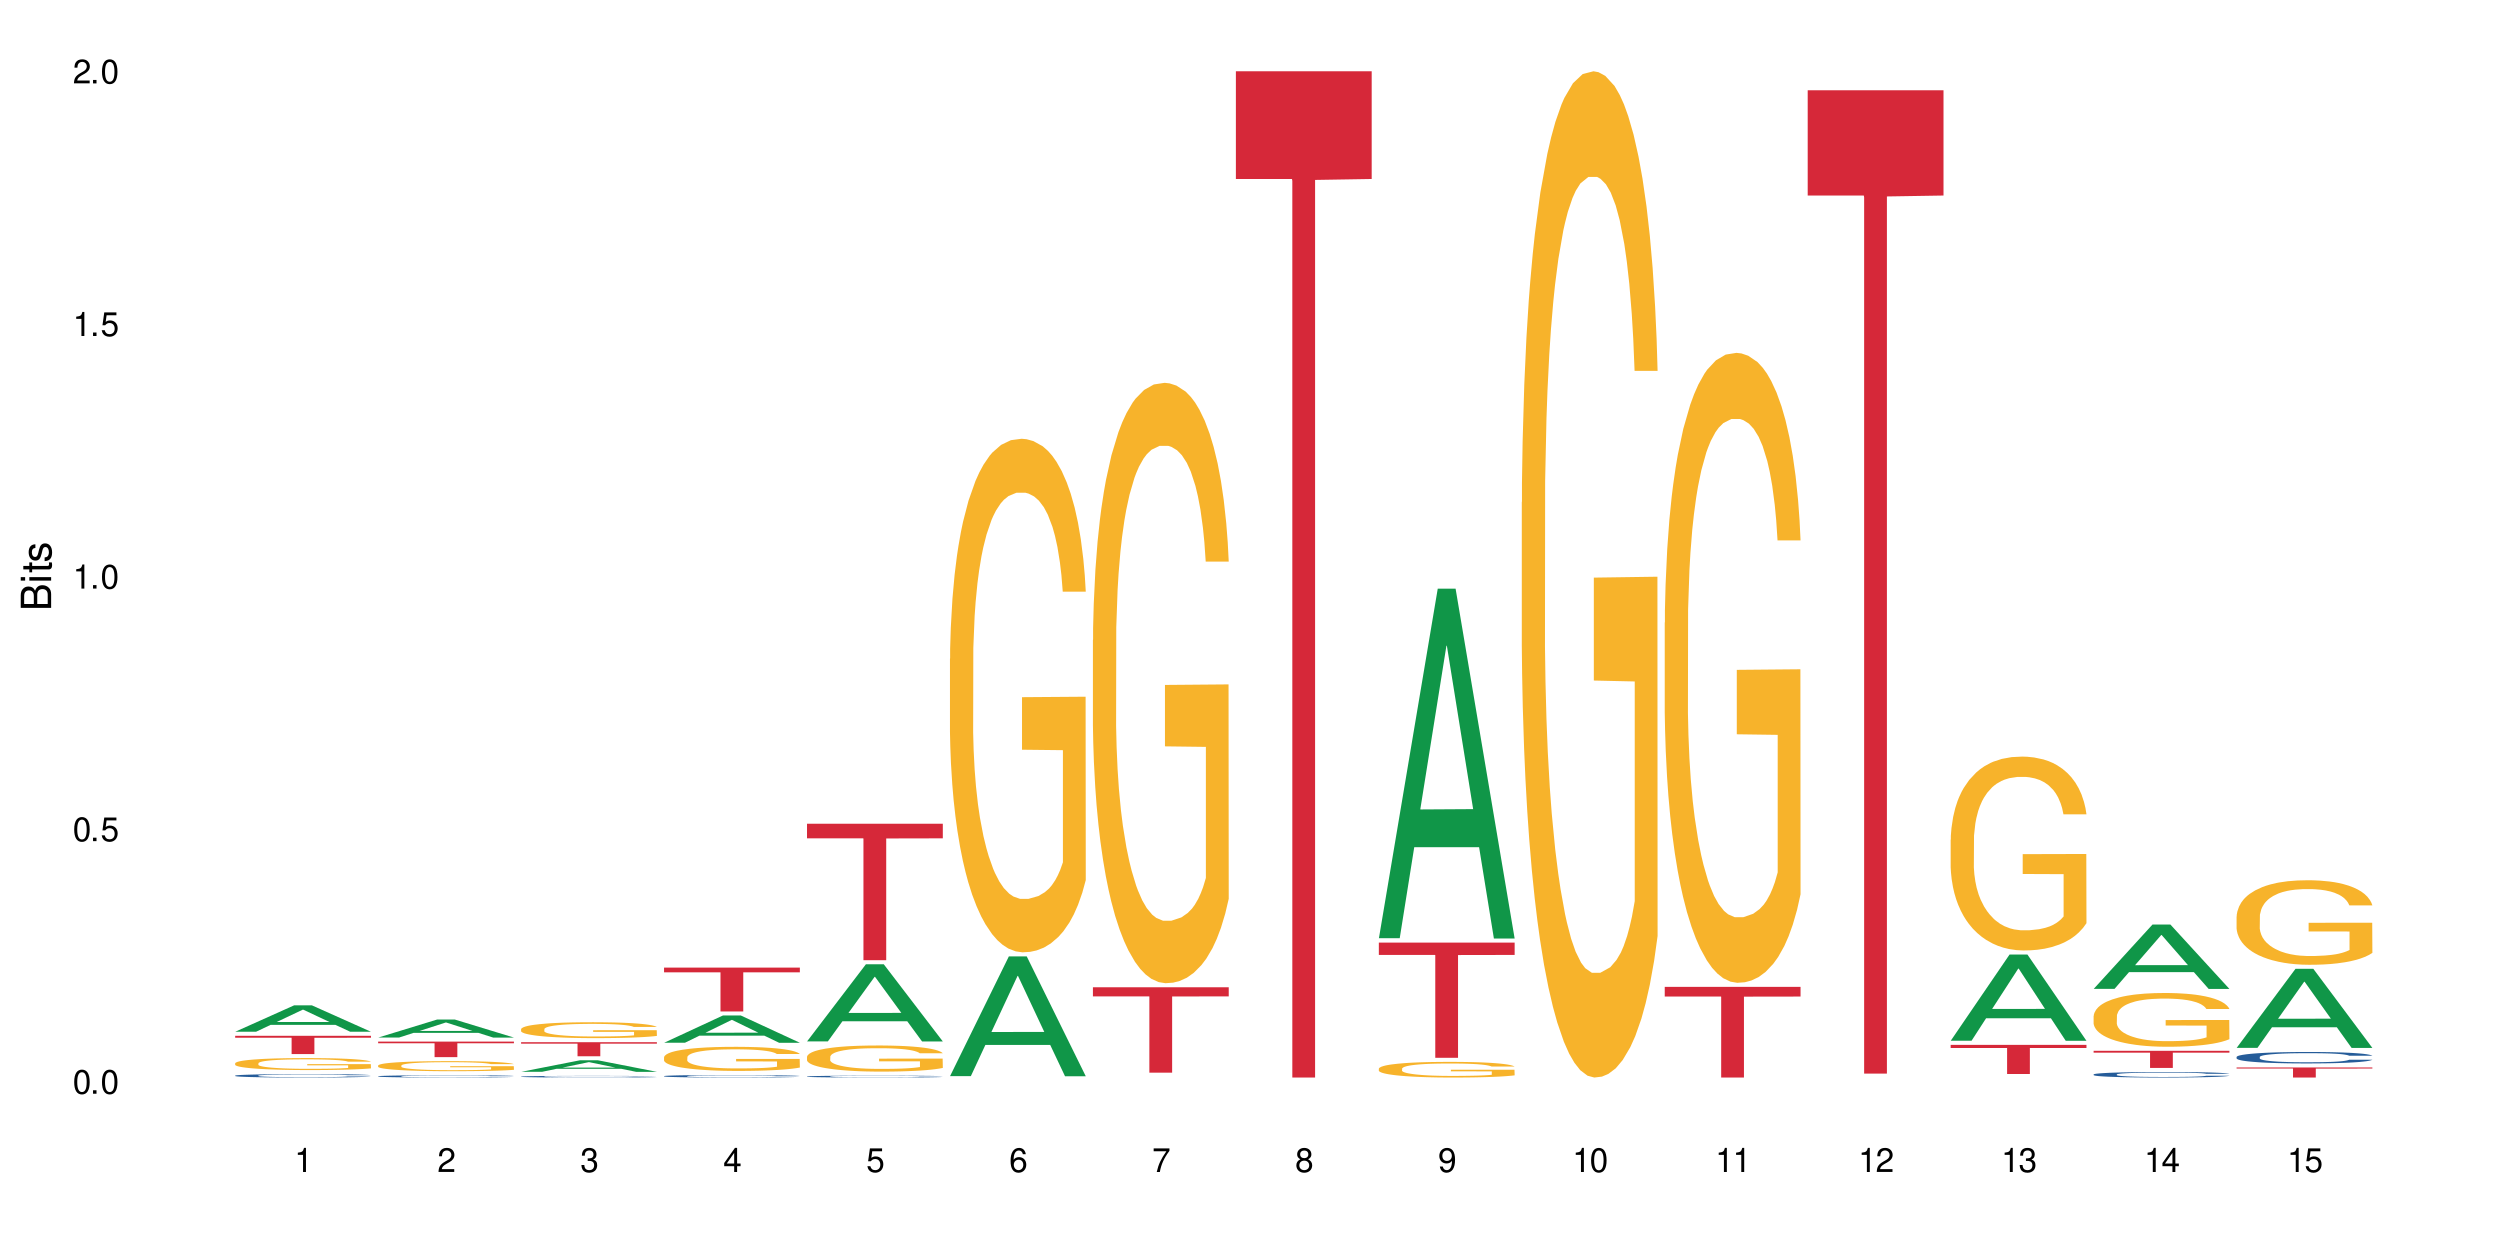 <?xml version="1.0" encoding="UTF-8"?>
<svg xmlns="http://www.w3.org/2000/svg" xmlns:xlink="http://www.w3.org/1999/xlink" width="720" height="360" viewBox="0 0 720 360">
<defs>
<g>
<g id="glyph-0-0">
</g>
<g id="glyph-0-1">
<path d="M 2.641 -6.938 C 2 -6.938 1.422 -6.656 1.078 -6.172 C 0.641 -5.562 0.406 -4.641 0.406 -3.359 C 0.406 -1.016 1.188 0.219 2.641 0.219 C 4.078 0.219 4.859 -1.016 4.859 -3.297 C 4.859 -4.641 4.656 -5.547 4.203 -6.172 C 3.844 -6.656 3.281 -6.938 2.641 -6.938 Z M 2.641 -6.188 C 3.547 -6.188 4 -5.25 4 -3.375 C 4 -1.406 3.562 -0.484 2.625 -0.484 C 1.734 -0.484 1.281 -1.438 1.281 -3.344 C 1.281 -5.25 1.734 -6.188 2.641 -6.188 Z M 2.641 -6.188 "/>
</g>
<g id="glyph-0-2">
<path d="M 1.828 -1 L 0.828 -1 L 0.828 0 L 1.828 0 Z M 1.828 -1 "/>
</g>
<g id="glyph-0-3">
<path d="M 4.562 -6.797 L 1.062 -6.797 L 0.547 -3.094 L 1.328 -3.094 C 1.719 -3.562 2.047 -3.734 2.578 -3.734 C 3.484 -3.734 4.062 -3.109 4.062 -2.094 C 4.062 -1.125 3.484 -0.531 2.578 -0.531 C 1.828 -0.531 1.375 -0.906 1.188 -1.672 L 0.328 -1.672 C 0.453 -1.109 0.547 -0.844 0.75 -0.594 C 1.125 -0.078 1.828 0.219 2.594 0.219 C 3.969 0.219 4.922 -0.781 4.922 -2.219 C 4.922 -3.562 4.031 -4.484 2.719 -4.484 C 2.25 -4.484 1.859 -4.359 1.469 -4.062 L 1.734 -5.969 L 4.562 -5.969 Z M 4.562 -6.797 "/>
</g>
<g id="glyph-0-4">
<path d="M 2.484 -4.938 L 2.484 0 L 3.328 0 L 3.328 -6.938 L 2.766 -6.938 C 2.469 -5.875 2.281 -5.734 0.984 -5.562 L 0.984 -4.938 Z M 2.484 -4.938 "/>
</g>
<g id="glyph-0-5">
<path d="M 4.859 -0.828 L 1.281 -0.828 C 1.359 -1.406 1.672 -1.781 2.5 -2.281 L 3.469 -2.828 C 4.406 -3.344 4.906 -4.062 4.906 -4.906 C 4.906 -5.484 4.672 -6.031 4.266 -6.406 C 3.859 -6.766 3.375 -6.938 2.719 -6.938 C 1.859 -6.938 1.219 -6.625 0.844 -6.031 C 0.609 -5.672 0.5 -5.234 0.484 -4.531 L 1.328 -4.531 C 1.359 -5.016 1.406 -5.281 1.531 -5.516 C 1.75 -5.938 2.188 -6.203 2.703 -6.203 C 3.469 -6.203 4.031 -5.641 4.031 -4.891 C 4.031 -4.344 3.719 -3.859 3.125 -3.516 L 2.234 -3 C 0.812 -2.172 0.406 -1.531 0.328 -0.016 L 4.859 -0.016 Z M 4.859 -0.828 "/>
</g>
<g id="glyph-0-6">
<path d="M 2.125 -3.188 L 2.578 -3.188 C 3.5 -3.188 3.984 -2.766 3.984 -1.922 C 3.984 -1.062 3.469 -0.531 2.594 -0.531 C 1.656 -0.531 1.203 -1 1.156 -2.016 L 0.312 -2.016 C 0.344 -1.453 0.438 -1.094 0.609 -0.781 C 0.953 -0.109 1.625 0.219 2.547 0.219 C 3.953 0.219 4.859 -0.625 4.859 -1.938 C 4.859 -2.828 4.516 -3.297 3.703 -3.594 C 4.344 -3.844 4.656 -4.328 4.656 -5.031 C 4.656 -6.219 3.875 -6.938 2.578 -6.938 C 1.203 -6.938 0.484 -6.172 0.453 -4.703 L 1.297 -4.703 C 1.312 -5.125 1.344 -5.359 1.453 -5.578 C 1.641 -5.969 2.062 -6.203 2.594 -6.203 C 3.344 -6.203 3.797 -5.75 3.797 -5 C 3.797 -4.516 3.609 -4.219 3.25 -4.047 C 3.016 -3.953 2.703 -3.922 2.125 -3.906 Z M 2.125 -3.188 "/>
</g>
<g id="glyph-0-7">
<path d="M 3.141 -1.672 L 3.141 0 L 3.984 0 L 3.984 -1.672 L 4.984 -1.672 L 4.984 -2.438 L 3.984 -2.438 L 3.984 -6.938 L 3.359 -6.938 L 0.266 -2.578 L 0.266 -1.672 Z M 3.141 -2.438 L 1 -2.438 L 3.141 -5.5 Z M 3.141 -2.438 "/>
</g>
<g id="glyph-0-8">
<path d="M 4.781 -5.125 C 4.609 -6.266 3.891 -6.938 2.844 -6.938 C 2.094 -6.938 1.422 -6.578 1.031 -5.953 C 0.594 -5.266 0.406 -4.422 0.406 -3.172 C 0.406 -2 0.578 -1.25 0.984 -0.641 C 1.359 -0.078 1.953 0.219 2.703 0.219 C 3.984 0.219 4.922 -0.75 4.922 -2.094 C 4.922 -3.375 4.062 -4.281 2.844 -4.281 C 2.172 -4.281 1.641 -4.031 1.281 -3.516 C 1.281 -5.234 1.828 -6.188 2.797 -6.188 C 3.391 -6.188 3.797 -5.797 3.938 -5.125 Z M 2.734 -3.531 C 3.547 -3.531 4.062 -2.953 4.062 -2.031 C 4.062 -1.156 3.484 -0.531 2.703 -0.531 C 1.922 -0.531 1.328 -1.188 1.328 -2.078 C 1.328 -2.938 1.906 -3.531 2.734 -3.531 Z M 2.734 -3.531 "/>
</g>
<g id="glyph-0-9">
<path d="M 4.984 -6.797 L 0.438 -6.797 L 0.438 -5.969 L 4.109 -5.969 C 2.5 -3.656 1.828 -2.234 1.328 0 L 2.219 0 C 2.594 -2.172 3.453 -4.047 4.984 -6.094 Z M 4.984 -6.797 "/>
</g>
<g id="glyph-0-10">
<path d="M 3.75 -3.656 C 4.469 -4.094 4.688 -4.438 4.688 -5.078 C 4.688 -6.172 3.844 -6.938 2.641 -6.938 C 1.438 -6.938 0.594 -6.172 0.594 -5.094 C 0.594 -4.438 0.812 -4.094 1.516 -3.656 C 0.734 -3.266 0.359 -2.703 0.359 -1.922 C 0.359 -0.656 1.281 0.219 2.641 0.219 C 3.984 0.219 4.922 -0.656 4.922 -1.922 C 4.922 -2.703 4.531 -3.266 3.75 -3.656 Z M 2.641 -6.188 C 3.359 -6.188 3.812 -5.75 3.812 -5.062 C 3.812 -4.406 3.344 -3.984 2.641 -3.984 C 1.922 -3.984 1.453 -4.406 1.453 -5.078 C 1.453 -5.75 1.922 -6.188 2.641 -6.188 Z M 2.641 -3.266 C 3.484 -3.266 4.062 -2.719 4.062 -1.906 C 4.062 -1.078 3.484 -0.531 2.625 -0.531 C 1.797 -0.531 1.219 -1.094 1.219 -1.906 C 1.219 -2.719 1.781 -3.266 2.641 -3.266 Z M 2.641 -3.266 "/>
</g>
<g id="glyph-0-11">
<path d="M 0.516 -1.578 C 0.672 -0.453 1.406 0.219 2.438 0.219 C 3.188 0.219 3.859 -0.141 4.266 -0.766 C 4.688 -1.453 4.891 -2.297 4.891 -3.547 C 4.891 -4.719 4.703 -5.453 4.312 -6.078 C 3.938 -6.641 3.344 -6.938 2.594 -6.938 C 1.297 -6.938 0.359 -5.969 0.359 -4.625 C 0.359 -3.344 1.234 -2.453 2.453 -2.453 C 3.094 -2.453 3.578 -2.672 4.016 -3.203 C 4 -1.484 3.469 -0.531 2.5 -0.531 C 1.906 -0.531 1.484 -0.906 1.359 -1.578 Z M 2.578 -6.203 C 3.375 -6.203 3.969 -5.531 3.969 -4.641 C 3.969 -3.797 3.391 -3.188 2.547 -3.188 C 1.734 -3.188 1.234 -3.766 1.234 -4.688 C 1.234 -5.562 1.797 -6.203 2.578 -6.203 Z M 2.578 -6.203 "/>
</g>
<g id="glyph-1-0">
</g>
<g id="glyph-1-1">
<path d="M 0 -0.953 L 0 -4.891 C 0 -5.719 -0.234 -6.344 -0.734 -6.797 C -1.188 -7.234 -1.812 -7.469 -2.5 -7.469 C -3.547 -7.469 -4.188 -7 -4.625 -5.875 C -4.984 -6.688 -5.625 -7.094 -6.531 -7.094 C -7.172 -7.094 -7.734 -6.859 -8.141 -6.391 C -8.562 -5.922 -8.75 -5.344 -8.75 -4.5 L -8.75 -0.953 Z M -4.984 -2.062 L -7.766 -2.062 L -7.766 -4.219 C -7.766 -4.844 -7.688 -5.203 -7.453 -5.5 C -7.219 -5.812 -6.859 -5.969 -6.375 -5.969 C -5.891 -5.969 -5.531 -5.812 -5.297 -5.5 C -5.062 -5.203 -4.984 -4.844 -4.984 -4.219 Z M -0.984 -2.062 L -4 -2.062 L -4 -4.781 C -4 -5.766 -3.438 -6.359 -2.484 -6.359 C -1.547 -6.359 -0.984 -5.766 -0.984 -4.781 Z M -0.984 -2.062 "/>
</g>
<g id="glyph-1-2">
<path d="M -6.281 -1.797 L -6.281 -0.797 L 0 -0.797 L 0 -1.797 Z M -8.75 -1.797 L -8.75 -0.797 L -7.484 -0.797 L -7.484 -1.797 Z M -8.75 -1.797 "/>
</g>
<g id="glyph-1-3">
<path d="M -6.281 -3.047 L -6.281 -2.016 L -8.016 -2.016 L -8.016 -1.016 L -6.281 -1.016 L -6.281 -0.172 L -5.469 -0.172 L -5.469 -1.016 L -0.719 -1.016 C -0.078 -1.016 0.281 -1.453 0.281 -2.234 C 0.281 -2.5 0.25 -2.719 0.188 -3.047 L -0.641 -3.047 C -0.609 -2.906 -0.594 -2.766 -0.594 -2.562 C -0.594 -2.141 -0.719 -2.016 -1.156 -2.016 L -5.469 -2.016 L -5.469 -3.047 Z M -6.281 -3.047 "/>
</g>
<g id="glyph-1-4">
<path d="M -4.531 -5.25 C -5.766 -5.25 -6.469 -4.422 -6.469 -2.969 C -6.469 -1.516 -5.719 -0.562 -4.547 -0.562 C -3.562 -0.562 -3.094 -1.062 -2.734 -2.562 L -2.516 -3.484 C -2.344 -4.188 -2.094 -4.469 -1.641 -4.469 C -1.047 -4.469 -0.641 -3.875 -0.641 -3 C -0.641 -2.453 -0.797 -2 -1.062 -1.75 C -1.25 -1.594 -1.422 -1.531 -1.875 -1.469 L -1.875 -0.406 C -0.422 -0.453 0.281 -1.266 0.281 -2.922 C 0.281 -4.5 -0.5 -5.516 -1.719 -5.516 C -2.656 -5.516 -3.172 -4.984 -3.469 -3.734 L -3.703 -2.766 C -3.891 -1.953 -4.156 -1.609 -4.594 -1.609 C -5.188 -1.609 -5.547 -2.125 -5.547 -2.938 C -5.547 -3.75 -5.203 -4.172 -4.531 -4.203 Z M -4.531 -5.25 "/>
</g>
</g>
</defs>
<rect x="-72" y="-36" width="864" height="432" fill="rgb(100%, 100%, 100%)" fill-opacity="1"/>
<path fill-rule="nonzero" fill="rgb(6.275%, 58.824%, 28.235%)" fill-opacity="1" d="M 67.73 297.141 L 67.773 297.133 L 84.695 289.543 L 89.836 289.543 L 106.844 297.148 L 100.867 297.148 L 96.605 295.164 L 77.926 295.164 L 73.75 297.141 L 67.73 297.141 L 79.723 294.34 L 94.895 294.336 L 87.328 290.785 L 87.246 290.777 L 87.16 290.801 L 79.684 294.336 L 79.723 294.34 Z M 67.73 297.141 "/>
<path fill-rule="nonzero" fill="rgb(14.51%, 36.078%, 60%)" fill-opacity="1" d="M 67.73 309.773 L 67.777 309.773 L 67.777 309.75 L 67.922 309.715 L 68.254 309.672 L 68.59 309.645 L 69.449 309.59 L 70.641 309.539 L 71.879 309.5 L 72.785 309.477 L 73.598 309.457 L 75.457 309.422 L 76.652 309.406 L 77.938 309.391 L 79.512 309.375 L 80.656 309.367 L 83.234 309.352 L 85.141 309.344 L 89.816 309.344 L 91.723 309.348 L 93.105 309.352 L 94.633 309.359 L 95.922 309.367 L 98.164 309.387 L 100.168 309.41 L 101.074 309.426 L 102.504 309.453 L 103.602 309.48 L 104.363 309.504 L 105.223 309.539 L 105.984 309.578 L 106.559 309.625 L 106.844 309.664 L 100.168 309.664 L 99.832 309.629 L 99.449 309.602 L 98.734 309.562 L 98.02 309.535 L 97.02 309.512 L 96.113 309.492 L 94.871 309.477 L 93.773 309.465 L 92.629 309.457 L 91.531 309.453 L 89.434 309.445 L 87 309.445 L 86.094 309.449 L 84.234 309.453 L 83.234 309.461 L 81.801 309.473 L 80.801 309.484 L 79.609 309.504 L 78.797 309.52 L 77.797 309.543 L 77.078 309.562 L 76.27 309.594 L 75.793 309.617 L 75.363 309.641 L 74.98 309.672 L 74.695 309.703 L 74.504 309.734 L 74.41 309.77 L 74.41 309.91 L 74.504 309.941 L 74.742 309.98 L 75.363 310.035 L 76.27 310.082 L 77.32 310.121 L 78.32 310.148 L 78.891 310.16 L 79.656 310.176 L 80.848 310.191 L 82.566 310.211 L 83.566 310.219 L 85.094 310.227 L 86.668 310.23 L 88.766 310.23 L 90.625 310.227 L 91.867 310.223 L 93.156 310.215 L 94.918 310.199 L 96.016 310.184 L 96.969 310.168 L 97.688 310.148 L 98.164 310.137 L 98.879 310.105 L 99.449 310.078 L 99.879 310.043 L 100.168 310.016 L 106.844 310.016 L 106.559 310.051 L 106.129 310.086 L 105.699 310.113 L 105.031 310.145 L 104.27 310.172 L 103.172 310.203 L 102.266 310.223 L 101.074 310.246 L 99.977 310.266 L 98.781 310.277 L 97.02 310.297 L 95.875 310.305 L 94.633 310.312 L 93.156 310.32 L 91.293 310.328 L 89.289 310.332 L 85.426 310.332 L 83.949 310.328 L 81.992 310.32 L 79.559 310.301 L 77.797 310.285 L 76.414 310.27 L 75.219 310.25 L 73.883 310.227 L 72.168 310.188 L 71.117 310.156 L 70.402 310.129 L 69.59 310.094 L 69.02 310.062 L 68.352 310.012 L 67.875 309.949 L 67.73 309.898 Z M 67.73 309.773 "/>
<path fill-rule="nonzero" fill="rgb(96.863%, 70.196%, 16.863%)" fill-opacity="1" d="M 67.73 306.207 L 67.777 306.203 L 67.777 306.141 L 67.969 306 L 68.445 305.801 L 69.066 305.641 L 69.734 305.516 L 70.164 305.449 L 70.879 305.355 L 71.5 305.285 L 73.074 305.145 L 75.078 305.012 L 76.172 304.953 L 77.414 304.902 L 79.18 304.84 L 79.988 304.82 L 82.469 304.77 L 85.285 304.738 L 88.383 304.727 L 89.816 304.73 L 91.77 304.742 L 94.441 304.777 L 95.969 304.809 L 97.16 304.84 L 98.402 304.883 L 99.926 304.945 L 101.359 305.02 L 102.504 305.098 L 103.648 305.191 L 104.602 305.293 L 105.414 305.402 L 106.129 305.535 L 106.559 305.645 L 106.844 305.754 L 100.215 305.754 L 99.832 305.645 L 99.402 305.559 L 98.688 305.457 L 97.973 305.379 L 97.258 305.32 L 95.922 305.238 L 94.777 305.188 L 93.344 305.145 L 91.961 305.117 L 90.387 305.098 L 89.434 305.09 L 86.906 305.09 L 84.617 305.113 L 83.281 305.137 L 82.328 305.164 L 80.992 305.211 L 80.18 305.25 L 79.703 305.273 L 78.273 305.371 L 77.32 305.461 L 76.793 305.52 L 76.125 305.613 L 75.648 305.699 L 75.125 305.824 L 74.84 305.918 L 74.457 306.133 L 74.41 306.699 L 74.551 306.82 L 74.84 306.949 L 75.219 307.062 L 75.793 307.184 L 76.363 307.273 L 77.367 307.398 L 78.227 307.48 L 78.891 307.531 L 80.18 307.617 L 80.703 307.645 L 81.945 307.703 L 83.234 307.746 L 84.809 307.785 L 86 307.805 L 87.906 307.82 L 90.34 307.82 L 93.203 307.801 L 95.016 307.777 L 96.254 307.75 L 97.066 307.727 L 98.066 307.695 L 98.781 307.66 L 99.449 307.629 L 100.262 307.574 L 100.262 306.82 L 88.48 306.816 L 88.48 306.465 L 106.797 306.461 L 106.844 307.695 L 105.844 307.777 L 104.602 307.859 L 103.41 307.922 L 102.168 307.977 L 100.406 308.035 L 98.973 308.074 L 96.781 308.117 L 94.777 308.148 L 92.676 308.168 L 90.816 308.176 L 88.621 308.18 L 86.668 308.172 L 84.57 308.152 L 82.898 308.129 L 81.371 308.098 L 79.848 308.055 L 77.938 307.988 L 76.699 307.938 L 75.41 307.871 L 74.121 307.793 L 72.977 307.707 L 72.215 307.641 L 71.453 307.562 L 70.641 307.469 L 69.879 307.363 L 69.305 307.266 L 68.781 307.156 L 68.398 307.051 L 68.016 306.91 L 67.828 306.797 L 67.73 306.699 Z M 67.73 306.207 "/>
<path fill-rule="nonzero" fill="rgb(83.922%, 15.686%, 22.353%)" fill-opacity="1" d="M 67.73 298.312 L 106.844 298.312 L 106.844 298.875 L 90.543 298.879 L 90.543 303.562 L 83.984 303.562 L 83.984 298.883 L 83.891 298.875 L 67.73 298.875 Z M 67.73 298.312 "/>
<path fill-rule="nonzero" fill="rgb(6.275%, 58.824%, 28.235%)" fill-opacity="1" d="M 108.902 298.816 L 108.945 298.812 L 125.867 293.633 L 131.008 293.633 L 148.016 298.824 L 142.039 298.824 L 137.777 297.469 L 119.098 297.469 L 114.922 298.816 L 108.902 298.816 L 120.895 296.906 L 136.062 296.902 L 128.5 294.48 L 128.418 294.477 L 128.332 294.492 L 120.855 296.902 L 120.895 296.906 Z M 108.902 298.816 "/>
<path fill-rule="nonzero" fill="rgb(14.51%, 36.078%, 60%)" fill-opacity="1" d="M 108.902 309.961 L 108.949 309.961 L 108.949 309.945 L 109.094 309.926 L 109.426 309.895 L 109.762 309.875 L 110.621 309.84 L 111.812 309.805 L 113.051 309.781 L 113.957 309.766 L 114.77 309.75 L 116.629 309.73 L 117.82 309.719 L 119.109 309.707 L 120.684 309.699 L 121.828 309.691 L 124.406 309.684 L 126.312 309.68 L 127.793 309.676 L 130.988 309.676 L 132.895 309.68 L 134.277 309.68 L 135.805 309.688 L 137.094 309.691 L 139.336 309.703 L 141.336 309.723 L 142.242 309.73 L 143.676 309.75 L 144.773 309.77 L 145.535 309.785 L 146.395 309.805 L 147.156 309.832 L 147.73 309.863 L 148.016 309.891 L 141.336 309.891 L 141.004 309.863 L 140.621 309.848 L 139.906 309.82 L 139.191 309.805 L 138.191 309.789 L 137.285 309.777 L 136.043 309.766 L 134.945 309.758 L 133.801 309.75 L 132.703 309.75 L 130.605 309.746 L 127.266 309.746 L 125.406 309.75 L 124.406 309.754 L 122.973 309.762 L 121.973 309.77 L 120.781 309.781 L 119.969 309.793 L 118.969 309.809 L 118.25 309.824 L 117.441 309.844 L 116.965 309.855 L 116.535 309.875 L 116.152 309.895 L 115.867 309.914 L 115.676 309.938 L 115.582 309.957 L 115.582 310.051 L 115.676 310.074 L 115.914 310.098 L 116.535 310.137 L 117.441 310.168 L 118.488 310.191 L 119.492 310.211 L 120.062 310.219 L 120.828 310.227 L 122.02 310.238 L 123.738 310.254 L 124.738 310.258 L 126.266 310.262 L 127.84 310.266 L 129.938 310.266 L 131.797 310.262 L 133.039 310.258 L 134.324 310.254 L 136.09 310.242 L 137.188 310.234 L 138.141 310.223 L 138.859 310.211 L 139.336 310.203 L 140.051 310.184 L 140.621 310.164 L 141.051 310.141 L 141.336 310.121 L 148.016 310.121 L 147.73 310.145 L 147.301 310.168 L 146.871 310.188 L 146.203 310.207 L 145.441 310.227 L 144.344 310.246 L 143.438 310.262 L 142.242 310.277 L 141.148 310.285 L 139.953 310.297 L 138.191 310.309 L 137.043 310.316 L 135.805 310.32 L 134.324 310.324 L 132.465 310.328 L 130.461 310.332 L 126.598 310.332 L 125.121 310.328 L 123.164 310.324 L 120.73 310.312 L 118.969 310.301 L 117.582 310.289 L 116.391 310.277 L 115.055 310.262 L 113.34 310.234 L 112.289 310.215 L 111.574 310.199 L 110.762 310.176 L 110.191 310.152 L 109.523 310.121 L 109.047 310.078 L 108.902 310.043 Z M 108.902 309.961 "/>
<path fill-rule="nonzero" fill="rgb(96.863%, 70.196%, 16.863%)" fill-opacity="1" d="M 108.902 306.852 L 108.949 306.848 L 108.949 306.797 L 109.141 306.676 L 109.617 306.512 L 110.238 306.375 L 110.906 306.27 L 111.336 306.215 L 112.051 306.137 L 112.672 306.078 L 114.246 305.957 L 116.25 305.848 L 117.344 305.797 L 118.586 305.754 L 120.352 305.703 L 121.16 305.684 L 123.641 305.641 L 126.457 305.617 L 129.555 305.609 L 130.988 305.609 L 132.941 305.621 L 135.613 305.648 L 137.141 305.676 L 138.332 305.703 L 139.574 305.738 L 141.098 305.789 L 142.531 305.855 L 143.676 305.918 L 144.82 305.996 L 145.773 306.082 L 146.586 306.176 L 147.301 306.285 L 147.73 306.379 L 148.016 306.473 L 141.387 306.473 L 141.004 306.379 L 140.574 306.309 L 139.859 306.219 L 139.145 306.156 L 138.43 306.105 L 137.094 306.039 L 135.949 305.996 L 134.516 305.957 L 133.133 305.934 L 131.559 305.918 L 130.605 305.914 L 128.078 305.914 L 125.789 305.93 L 124.453 305.953 L 123.5 305.973 L 122.164 306.012 L 121.352 306.047 L 120.875 306.066 L 119.445 306.148 L 118.488 306.223 L 117.965 306.273 L 117.297 306.352 L 116.82 306.426 L 116.297 306.531 L 116.008 306.609 L 115.629 306.789 L 115.582 307.27 L 115.723 307.367 L 116.008 307.477 L 116.391 307.574 L 116.965 307.676 L 117.535 307.75 L 118.539 307.855 L 119.395 307.922 L 120.062 307.969 L 121.352 308.039 L 121.875 308.062 L 123.117 308.113 L 124.406 308.148 L 125.98 308.18 L 127.172 308.195 L 129.078 308.211 L 131.512 308.211 L 134.375 308.195 L 136.188 308.172 L 137.426 308.152 L 138.238 308.133 L 139.238 308.105 L 139.953 308.078 L 140.621 308.047 L 141.434 308.004 L 141.434 307.367 L 129.652 307.367 L 129.652 307.07 L 147.969 307.066 L 148.016 308.105 L 147.016 308.176 L 145.773 308.246 L 144.582 308.297 L 143.34 308.344 L 141.578 308.395 L 140.145 308.426 L 137.949 308.461 L 135.949 308.484 L 133.848 308.5 L 131.988 308.508 L 129.793 308.512 L 127.84 308.508 L 125.742 308.492 L 124.07 308.469 L 122.543 308.441 L 121.02 308.41 L 119.109 308.352 L 117.871 308.309 L 116.582 308.254 L 115.293 308.188 L 114.148 308.113 L 113.387 308.059 L 112.625 307.996 L 111.812 307.914 L 111.051 307.824 L 110.477 307.742 L 109.953 307.648 L 109.57 307.562 L 109.188 307.441 L 108.996 307.348 L 108.902 307.266 Z M 108.902 306.852 "/>
<path fill-rule="nonzero" fill="rgb(83.922%, 15.686%, 22.353%)" fill-opacity="1" d="M 108.902 299.984 L 148.016 299.984 L 148.016 300.465 L 131.715 300.469 L 131.715 304.445 L 125.156 304.445 L 125.156 300.473 L 125.062 300.465 L 108.902 300.465 Z M 108.902 299.984 "/>
<path fill-rule="nonzero" fill="rgb(6.275%, 58.824%, 28.235%)" fill-opacity="1" d="M 150.074 308.688 L 150.117 308.684 L 167.039 305.359 L 172.18 305.359 L 189.188 308.691 L 183.211 308.691 L 178.949 307.82 L 160.27 307.82 L 156.09 308.688 L 150.074 308.688 L 162.066 307.461 L 177.234 307.461 L 169.672 305.902 L 169.59 305.902 L 169.504 305.91 L 162.027 307.461 L 162.066 307.461 Z M 150.074 308.688 "/>
<path fill-rule="nonzero" fill="rgb(14.51%, 36.078%, 60%)" fill-opacity="1" d="M 150.074 310.062 L 150.121 310.062 L 150.121 310.051 L 150.266 310.035 L 150.598 310.016 L 150.934 310 L 151.793 309.973 L 152.984 309.949 L 154.223 309.93 L 155.129 309.918 L 155.941 309.91 L 157.801 309.895 L 158.992 309.887 L 160.281 309.879 L 161.855 309.871 L 163 309.867 L 165.578 309.859 L 167.484 309.855 L 174.066 309.855 L 175.449 309.859 L 176.977 309.863 L 178.266 309.867 L 180.508 309.875 L 182.508 309.887 L 183.414 309.895 L 184.848 309.91 L 185.945 309.922 L 186.707 309.934 L 187.566 309.949 L 188.328 309.969 L 188.902 309.992 L 189.188 310.012 L 182.508 310.012 L 182.176 309.992 L 181.793 309.98 L 181.078 309.961 L 180.363 309.949 L 179.359 309.938 L 178.453 309.93 L 177.215 309.918 L 176.117 309.914 L 174.973 309.91 L 173.875 309.906 L 168.438 309.906 L 166.578 309.91 L 165.578 309.914 L 164.145 309.918 L 163.145 309.926 L 161.953 309.934 L 161.141 309.941 L 160.137 309.953 L 159.422 309.961 L 158.613 309.977 L 158.137 309.988 L 157.707 310 L 157.324 310.016 L 157.039 310.027 L 156.848 310.047 L 156.754 310.062 L 156.754 310.129 L 156.848 310.145 L 157.086 310.164 L 157.707 310.188 L 158.613 310.211 L 159.66 310.23 L 160.664 310.242 L 161.234 310.25 L 162 310.258 L 163.191 310.266 L 164.91 310.273 L 165.91 310.277 L 167.438 310.281 L 172.969 310.281 L 174.211 310.277 L 175.496 310.273 L 177.262 310.27 L 178.359 310.262 L 179.312 310.254 L 180.027 310.246 L 180.508 310.238 L 181.223 310.223 L 181.793 310.211 L 182.223 310.195 L 182.508 310.18 L 189.188 310.18 L 188.902 310.195 L 188.473 310.215 L 188.043 310.227 L 187.375 310.242 L 186.613 310.254 L 185.516 310.27 L 184.609 310.281 L 183.414 310.289 L 182.32 310.301 L 181.125 310.309 L 179.359 310.316 L 178.215 310.32 L 176.977 310.324 L 175.496 310.328 L 173.637 310.332 L 167.77 310.332 L 166.293 310.328 L 164.336 310.324 L 161.902 310.316 L 160.137 310.309 L 158.754 310.301 L 157.562 310.293 L 156.227 310.281 L 154.512 310.262 L 153.461 310.246 L 152.746 310.234 L 151.934 310.219 L 151.363 310.203 L 150.695 310.18 L 150.219 310.148 L 150.074 310.125 Z M 150.074 310.062 "/>
<path fill-rule="nonzero" fill="rgb(96.863%, 70.196%, 16.863%)" fill-opacity="1" d="M 150.074 296.363 L 150.121 296.359 L 150.121 296.277 L 150.312 296.09 L 150.789 295.828 L 151.41 295.617 L 152.078 295.449 L 152.508 295.359 L 153.223 295.234 L 153.844 295.145 L 155.418 294.957 L 157.418 294.781 L 158.516 294.703 L 159.758 294.633 L 161.523 294.555 L 162.332 294.523 L 164.812 294.457 L 167.629 294.414 L 170.727 294.402 L 172.16 294.406 L 174.113 294.426 L 176.785 294.469 L 178.312 294.512 L 179.504 294.555 L 180.746 294.609 L 182.27 294.691 L 183.703 294.793 L 184.848 294.895 L 185.992 295.02 L 186.945 295.152 L 187.758 295.297 L 188.473 295.473 L 188.902 295.621 L 189.188 295.766 L 182.559 295.766 L 182.176 295.621 L 181.746 295.508 L 181.031 295.371 L 180.316 295.27 L 179.602 295.191 L 178.266 295.082 L 177.121 295.016 L 175.688 294.957 L 174.305 294.918 L 172.73 294.895 L 171.777 294.883 L 169.25 294.883 L 166.961 294.914 L 165.625 294.945 L 164.672 294.98 L 163.336 295.043 L 162.523 295.094 L 162.047 295.125 L 160.617 295.258 L 159.66 295.375 L 159.137 295.453 L 158.469 295.578 L 157.992 295.691 L 157.469 295.859 L 157.18 295.984 L 156.801 296.27 L 156.754 297.02 L 156.895 297.18 L 157.18 297.352 L 157.562 297.504 L 158.137 297.66 L 158.707 297.781 L 159.711 297.945 L 160.566 298.055 L 161.234 298.125 L 162.523 298.238 L 163.047 298.277 L 164.289 298.352 L 165.578 298.41 L 167.148 298.461 L 168.344 298.484 L 170.25 298.508 L 172.684 298.508 L 175.547 298.48 L 177.359 298.449 L 178.598 298.414 L 179.41 298.383 L 180.41 298.34 L 181.125 298.297 L 181.793 298.25 L 182.605 298.18 L 182.605 297.18 L 170.824 297.176 L 170.824 296.707 L 189.141 296.703 L 189.188 298.34 L 188.188 298.453 L 186.945 298.559 L 185.754 298.645 L 184.512 298.715 L 182.746 298.793 L 181.316 298.844 L 179.121 298.902 L 177.121 298.941 L 175.02 298.965 L 173.16 298.98 L 170.965 298.984 L 169.012 298.973 L 166.91 298.949 L 165.242 298.914 L 163.715 298.875 L 162.191 298.82 L 160.281 298.73 L 159.043 298.66 L 157.754 298.574 L 156.465 298.469 L 155.32 298.355 L 154.559 298.27 L 153.793 298.168 L 152.984 298.043 L 152.219 297.898 L 151.648 297.77 L 151.125 297.625 L 150.742 297.484 L 150.359 297.297 L 150.168 297.148 L 150.074 297.016 Z M 150.074 296.363 "/>
<path fill-rule="nonzero" fill="rgb(83.922%, 15.686%, 22.353%)" fill-opacity="1" d="M 150.074 300.148 L 189.188 300.148 L 189.188 300.578 L 172.887 300.582 L 172.887 304.195 L 166.328 304.195 L 166.328 300.586 L 166.234 300.578 L 150.074 300.578 Z M 150.074 300.148 "/>
<path fill-rule="nonzero" fill="rgb(6.275%, 58.824%, 28.235%)" fill-opacity="1" d="M 191.246 300.312 L 191.289 300.305 L 208.211 292.457 L 213.352 292.457 L 230.359 300.32 L 224.383 300.32 L 220.121 298.27 L 201.441 298.27 L 197.262 300.312 L 191.246 300.312 L 203.238 297.422 L 218.406 297.414 L 210.844 293.742 L 210.762 293.734 L 210.676 293.758 L 203.195 297.414 L 203.238 297.422 Z M 191.246 300.312 "/>
<path fill-rule="nonzero" fill="rgb(14.51%, 36.078%, 60%)" fill-opacity="1" d="M 191.246 309.914 L 191.293 309.914 L 191.293 309.898 L 191.438 309.871 L 191.77 309.84 L 192.105 309.816 L 192.965 309.777 L 194.156 309.738 L 195.395 309.707 L 196.301 309.691 L 197.113 309.68 L 198.973 309.652 L 200.164 309.641 L 201.453 309.629 L 203.027 309.617 L 204.172 309.609 L 206.746 309.598 L 208.656 309.594 L 215.238 309.594 L 216.621 309.598 L 218.148 309.605 L 219.438 309.609 L 221.676 309.625 L 223.68 309.645 L 224.586 309.656 L 226.02 309.676 L 227.117 309.695 L 227.879 309.715 L 228.738 309.738 L 229.5 309.77 L 230.074 309.805 L 230.359 309.832 L 223.68 309.832 L 223.348 309.805 L 222.965 309.785 L 222.25 309.758 L 221.535 309.738 L 220.531 309.719 L 219.625 309.703 L 218.387 309.691 L 217.289 309.684 L 216.145 309.68 L 215.047 309.672 L 212.949 309.668 L 210.516 309.668 L 209.609 309.672 L 207.75 309.676 L 206.746 309.68 L 205.316 309.691 L 204.316 309.699 L 203.121 309.715 L 202.312 309.723 L 201.309 309.742 L 200.594 309.758 L 199.785 309.781 L 199.309 309.797 L 198.879 309.816 L 198.496 309.84 L 198.211 309.863 L 198.02 309.887 L 197.922 309.91 L 197.922 310.016 L 198.02 310.039 L 198.258 310.07 L 198.879 310.109 L 199.785 310.145 L 200.832 310.176 L 201.836 310.195 L 202.406 310.203 L 203.172 310.215 L 204.363 310.227 L 206.082 310.242 L 207.082 310.246 L 208.609 310.254 L 214.141 310.254 L 215.383 310.25 L 216.668 310.242 L 218.434 310.23 L 219.531 310.223 L 221.199 310.195 L 221.676 310.184 L 222.395 310.164 L 222.965 310.141 L 223.395 310.117 L 223.68 310.094 L 230.359 310.094 L 230.074 310.121 L 229.645 310.148 L 229.215 310.168 L 228.547 310.191 L 227.781 310.211 L 226.688 310.234 L 225.781 310.25 L 224.586 310.27 L 223.488 310.281 L 222.297 310.293 L 220.531 310.305 L 219.387 310.312 L 218.148 310.32 L 216.668 310.324 L 214.809 310.328 L 212.805 310.332 L 208.941 310.332 L 207.465 310.328 L 205.508 310.324 L 203.074 310.309 L 201.309 310.297 L 199.926 310.285 L 198.734 310.27 L 197.398 310.254 L 195.684 310.223 L 194.633 310.199 L 193.918 310.18 L 193.105 310.156 L 192.535 310.133 L 191.867 310.094 L 191.391 310.047 L 191.246 310.008 Z M 191.246 309.914 "/>
<path fill-rule="nonzero" fill="rgb(96.863%, 70.196%, 16.863%)" fill-opacity="1" d="M 191.246 304.461 L 191.293 304.453 L 191.293 304.324 L 191.484 304.039 L 191.961 303.648 L 192.582 303.324 L 193.25 303.07 L 193.68 302.938 L 194.395 302.746 L 195.016 302.609 L 196.59 302.32 L 198.59 302.055 L 199.688 301.941 L 200.93 301.832 L 202.695 301.715 L 203.504 301.668 L 205.984 301.566 L 208.801 301.504 L 211.898 301.484 L 213.332 301.492 L 215.285 301.516 L 217.957 301.586 L 219.484 301.648 L 220.676 301.715 L 221.918 301.797 L 223.441 301.922 L 224.875 302.074 L 226.02 302.227 L 227.164 302.418 L 228.117 302.621 L 228.93 302.844 L 229.645 303.109 L 230.074 303.332 L 230.359 303.551 L 223.73 303.551 L 223.348 303.332 L 222.918 303.16 L 222.203 302.949 L 221.488 302.797 L 220.77 302.676 L 219.438 302.512 L 218.293 302.41 L 216.859 302.32 L 215.477 302.266 L 213.902 302.227 L 212.949 302.215 L 210.422 302.215 L 208.133 302.258 L 206.797 302.309 L 205.84 302.359 L 204.508 302.457 L 203.695 302.531 L 203.219 302.582 L 201.789 302.777 L 200.832 302.957 L 200.309 303.078 L 199.641 303.266 L 199.164 303.438 L 198.641 303.691 L 198.352 303.883 L 197.973 304.312 L 197.922 305.453 L 198.066 305.695 L 198.352 305.957 L 198.734 306.184 L 199.309 306.426 L 199.879 306.609 L 200.883 306.855 L 201.738 307.02 L 202.406 307.129 L 203.695 307.301 L 204.219 307.355 L 205.461 307.473 L 206.746 307.559 L 208.32 307.637 L 209.516 307.676 L 211.422 307.707 L 213.855 307.707 L 216.719 307.668 L 218.531 307.617 L 219.77 307.566 L 220.582 307.523 L 221.582 307.453 L 222.297 307.391 L 222.965 307.32 L 223.777 307.211 L 223.777 305.695 L 211.996 305.688 L 211.996 304.98 L 230.312 304.973 L 230.359 307.453 L 229.355 307.625 L 228.117 307.789 L 226.926 307.914 L 225.684 308.023 L 223.918 308.145 L 222.488 308.219 L 220.293 308.309 L 218.293 308.367 L 216.191 308.402 L 214.332 308.422 L 212.137 308.43 L 210.184 308.414 L 208.082 308.379 L 206.414 308.328 L 204.887 308.266 L 203.359 308.18 L 201.453 308.047 L 200.215 307.941 L 198.926 307.809 L 197.637 307.648 L 196.492 307.477 L 195.73 307.344 L 194.965 307.191 L 194.156 307 L 193.391 306.785 L 192.82 306.59 L 192.297 306.367 L 191.914 306.16 L 191.531 305.875 L 191.34 305.645 L 191.246 305.449 Z M 191.246 304.461 "/>
<path fill-rule="nonzero" fill="rgb(83.922%, 15.686%, 22.353%)" fill-opacity="1" d="M 191.246 278.672 L 230.359 278.672 L 230.359 280.023 L 214.059 280.035 L 214.059 291.297 L 207.5 291.297 L 207.5 280.047 L 207.402 280.023 L 191.246 280.023 Z M 191.246 278.672 "/>
<path fill-rule="nonzero" fill="rgb(6.275%, 58.824%, 28.235%)" fill-opacity="1" d="M 232.418 299.914 L 232.461 299.895 L 249.383 277.707 L 254.523 277.707 L 271.531 299.938 L 265.555 299.938 L 261.293 294.133 L 242.613 294.133 L 238.434 299.914 L 232.418 299.914 L 244.41 291.734 L 259.578 291.711 L 252.016 281.34 L 251.934 281.316 L 251.848 281.379 L 244.367 291.711 L 244.41 291.734 Z M 232.418 299.914 "/>
<path fill-rule="nonzero" fill="rgb(14.51%, 36.078%, 60%)" fill-opacity="1" d="M 232.418 310.023 L 232.465 310.023 L 232.465 310.012 L 232.609 309.992 L 232.941 309.969 L 233.277 309.953 L 234.133 309.926 L 235.328 309.895 L 236.566 309.875 L 237.473 309.859 L 238.285 309.852 L 240.145 309.832 L 241.336 309.824 L 242.625 309.816 L 244.199 309.805 L 245.344 309.801 L 247.918 309.793 L 249.828 309.789 L 256.41 309.789 L 257.793 309.793 L 259.32 309.797 L 260.609 309.801 L 262.848 309.812 L 264.852 309.824 L 265.758 309.836 L 267.191 309.848 L 268.285 309.863 L 269.051 309.879 L 269.91 309.895 L 270.672 309.918 L 271.246 309.945 L 271.531 309.965 L 264.852 309.965 L 264.52 309.945 L 264.137 309.93 L 263.422 309.91 L 262.707 309.895 L 261.703 309.879 L 260.797 309.871 L 259.559 309.863 L 258.461 309.855 L 257.316 309.852 L 256.219 309.848 L 254.121 309.844 L 251.688 309.844 L 250.781 309.848 L 248.922 309.852 L 247.918 309.852 L 246.488 309.859 L 245.488 309.867 L 244.293 309.875 L 243.484 309.887 L 242.48 309.898 L 241.766 309.91 L 240.957 309.926 L 240.48 309.938 L 240.051 309.953 L 239.668 309.969 L 239.383 309.984 L 239.191 310.004 L 239.094 310.023 L 239.094 310.102 L 239.191 310.117 L 239.43 310.137 L 240.051 310.168 L 240.957 310.195 L 242.004 310.215 L 243.008 310.23 L 243.578 310.238 L 244.344 310.246 L 245.535 310.254 L 247.25 310.266 L 248.254 310.27 L 249.781 310.273 L 251.355 310.277 L 253.453 310.277 L 255.312 310.273 L 256.555 310.27 L 257.84 310.266 L 259.605 310.258 L 260.703 310.25 L 261.656 310.242 L 262.848 310.223 L 263.566 310.207 L 264.137 310.191 L 264.566 310.176 L 264.852 310.156 L 271.531 310.156 L 271.246 310.176 L 270.816 310.195 L 270.387 310.211 L 269.719 310.227 L 268.953 310.242 L 267.859 310.262 L 266.953 310.273 L 265.758 310.285 L 264.66 310.293 L 263.469 310.305 L 261.703 310.312 L 260.559 310.316 L 259.32 310.324 L 257.84 310.328 L 255.98 310.328 L 253.977 310.332 L 250.113 310.332 L 248.637 310.328 L 246.68 310.324 L 244.246 310.316 L 242.48 310.305 L 241.098 310.297 L 239.906 310.289 L 238.57 310.273 L 236.852 310.25 L 235.805 310.234 L 235.09 310.223 L 234.277 310.203 L 233.707 310.184 L 233.039 310.156 L 232.559 310.121 L 232.418 310.094 Z M 232.418 310.023 "/>
<path fill-rule="nonzero" fill="rgb(96.863%, 70.196%, 16.863%)" fill-opacity="1" d="M 232.418 304.324 L 232.465 304.316 L 232.465 304.18 L 232.656 303.867 L 233.133 303.441 L 233.754 303.094 L 234.422 302.816 L 234.852 302.672 L 235.566 302.469 L 236.188 302.316 L 237.758 302.008 L 239.762 301.719 L 240.859 301.594 L 242.102 301.477 L 243.863 301.348 L 244.676 301.297 L 247.156 301.188 L 249.969 301.121 L 253.07 301.098 L 254.504 301.105 L 256.457 301.133 L 259.129 301.211 L 260.656 301.277 L 261.848 301.348 L 263.086 301.438 L 264.613 301.574 L 266.047 301.738 L 267.191 301.902 L 268.336 302.109 L 269.289 302.328 L 270.098 302.57 L 270.816 302.859 L 271.246 303.098 L 271.531 303.34 L 264.898 303.34 L 264.52 303.098 L 264.09 302.914 L 263.375 302.688 L 262.66 302.523 L 261.941 302.391 L 260.609 302.211 L 259.461 302.102 L 258.031 302.008 L 256.648 301.945 L 255.074 301.902 L 254.121 301.891 L 251.594 301.891 L 249.305 301.938 L 247.969 301.992 L 247.012 302.047 L 245.676 302.152 L 244.867 302.234 L 244.391 302.289 L 242.957 302.5 L 242.004 302.695 L 241.48 302.824 L 240.812 303.031 L 240.336 303.215 L 239.812 303.492 L 239.523 303.695 L 239.145 304.164 L 239.094 305.402 L 239.238 305.664 L 239.523 305.945 L 239.906 306.191 L 240.48 306.453 L 241.051 306.652 L 242.051 306.922 L 242.91 307.098 L 243.578 307.215 L 244.867 307.402 L 245.391 307.465 L 246.633 307.586 L 247.918 307.684 L 249.492 307.766 L 250.688 307.805 L 252.594 307.84 L 255.027 307.84 L 257.887 307.801 L 259.699 307.746 L 260.941 307.691 L 261.754 307.641 L 262.754 307.566 L 263.469 307.496 L 264.137 307.422 L 264.949 307.305 L 264.949 305.664 L 253.168 305.656 L 253.168 304.887 L 271.484 304.879 L 271.531 307.566 L 270.527 307.75 L 269.289 307.93 L 268.098 308.066 L 266.855 308.184 L 265.09 308.316 L 263.66 308.398 L 261.465 308.492 L 259.461 308.555 L 257.363 308.598 L 255.504 308.617 L 253.309 308.625 L 251.355 308.609 L 249.254 308.57 L 247.586 308.516 L 246.059 308.445 L 244.531 308.355 L 242.625 308.211 L 241.387 308.094 L 240.098 307.949 L 238.809 307.777 L 237.664 307.594 L 236.902 307.449 L 236.137 307.285 L 235.328 307.078 L 234.562 306.844 L 233.992 306.633 L 233.465 306.391 L 233.086 306.164 L 232.703 305.855 L 232.512 305.609 L 232.418 305.395 Z M 232.418 304.324 "/>
<path fill-rule="nonzero" fill="rgb(83.922%, 15.686%, 22.353%)" fill-opacity="1" d="M 232.418 237.234 L 271.531 237.234 L 271.531 241.441 L 255.23 241.477 L 255.23 276.543 L 248.672 276.543 L 248.672 241.516 L 248.574 241.441 L 232.418 241.441 Z M 232.418 237.234 "/>
<path fill-rule="nonzero" fill="rgb(6.275%, 58.824%, 28.235%)" fill-opacity="1" d="M 273.59 309.93 L 273.629 309.898 L 290.555 275.434 L 295.695 275.434 L 312.703 309.961 L 306.727 309.961 L 302.465 300.949 L 283.785 300.949 L 279.605 309.93 L 273.59 309.93 L 285.582 297.219 L 300.75 297.188 L 293.188 281.074 L 293.105 281.039 L 293.02 281.137 L 285.539 297.188 L 285.582 297.219 Z M 273.59 309.93 "/>
<path fill-rule="nonzero" fill="rgb(96.863%, 70.196%, 16.863%)" fill-opacity="1" d="M 273.59 189.715 L 273.637 189.578 L 273.637 186.875 L 273.828 180.797 L 274.305 172.422 L 274.926 165.535 L 275.594 160.133 L 276.023 157.297 L 276.738 153.242 L 277.355 150.273 L 278.93 144.195 L 280.934 138.52 L 282.031 136.09 L 283.273 133.793 L 285.035 131.227 L 285.848 130.281 L 288.328 128.121 L 291.141 126.77 L 294.242 126.363 L 295.672 126.5 L 297.629 127.039 L 300.301 128.527 L 301.828 129.875 L 303.02 131.227 L 304.258 132.984 L 305.785 135.684 L 307.215 138.926 L 308.363 142.168 L 309.508 146.219 L 310.461 150.543 L 311.27 155.27 L 311.988 160.941 L 312.414 165.672 L 312.703 170.398 L 306.07 170.398 L 305.691 165.672 L 305.262 162.023 L 304.547 157.566 L 303.832 154.324 L 303.113 151.758 L 301.777 148.246 L 300.633 146.086 L 299.203 144.195 L 297.82 142.977 L 296.246 142.168 L 295.293 141.898 L 292.766 141.898 L 290.473 142.844 L 289.141 143.922 L 288.184 145.004 L 286.848 147.031 L 286.039 148.652 L 285.562 149.73 L 284.129 153.918 L 283.176 157.699 L 282.652 160.266 L 281.984 164.32 L 281.508 167.965 L 280.98 173.371 L 280.695 177.422 L 280.316 186.605 L 280.266 210.918 L 280.41 216.051 L 280.695 221.59 L 281.078 226.453 L 281.648 231.586 L 282.223 235.504 L 283.223 240.77 L 284.082 244.281 L 284.75 246.578 L 286.039 250.227 L 286.562 251.441 L 287.805 253.871 L 289.09 255.762 L 290.664 257.383 L 291.859 258.195 L 293.766 258.871 L 296.199 258.871 L 299.059 258.059 L 300.871 256.98 L 302.113 255.898 L 302.922 254.953 L 303.926 253.465 L 304.641 252.117 L 305.309 250.629 L 306.121 248.336 L 306.121 216.051 L 294.34 215.918 L 294.34 200.789 L 312.656 200.652 L 312.703 253.465 L 311.699 257.113 L 310.461 260.625 L 309.27 263.328 L 308.027 265.625 L 306.262 268.191 L 304.832 269.809 L 302.637 271.703 L 300.633 272.918 L 298.535 273.727 L 296.676 274.133 L 294.48 274.27 L 292.527 273.996 L 290.426 273.188 L 288.758 272.105 L 287.23 270.758 L 285.703 269 L 283.797 266.164 L 282.555 263.867 L 281.27 261.031 L 279.98 257.652 L 278.836 254.008 L 278.074 251.172 L 277.309 247.93 L 276.5 243.875 L 275.734 239.285 L 275.164 235.098 L 274.637 230.371 L 274.258 225.914 L 273.875 219.832 L 273.684 214.973 L 273.59 210.785 Z M 273.59 189.715 "/>
<path fill-rule="nonzero" fill="rgb(96.863%, 70.196%, 16.863%)" fill-opacity="1" d="M 314.762 184.312 L 314.809 184.156 L 314.809 180.996 L 315 173.891 L 315.477 164.102 L 316.098 156.047 L 316.766 149.73 L 317.191 146.414 L 317.91 141.68 L 318.527 138.203 L 320.102 131.098 L 322.105 124.465 L 323.203 121.625 L 324.445 118.941 L 326.207 115.938 L 327.02 114.832 L 329.5 112.309 L 332.312 110.727 L 335.414 110.254 L 336.844 110.414 L 338.801 111.043 L 341.473 112.781 L 343 114.359 L 344.191 115.938 L 345.43 117.992 L 346.957 121.148 L 348.387 124.941 L 349.531 128.73 L 350.68 133.469 L 351.633 138.52 L 352.441 144.047 L 353.16 150.68 L 353.586 156.207 L 353.875 161.734 L 347.242 161.734 L 346.863 156.207 L 346.434 151.941 L 345.719 146.73 L 345 142.941 L 344.285 139.941 L 342.949 135.836 L 341.805 133.309 L 340.375 131.098 L 338.992 129.676 L 337.418 128.73 L 336.465 128.414 L 333.938 128.414 L 331.645 129.52 L 330.309 130.781 L 329.355 132.047 L 328.02 134.414 L 327.211 136.309 L 326.734 137.574 L 325.301 142.469 L 324.348 146.891 L 323.824 149.891 L 323.156 154.625 L 322.68 158.891 L 322.152 165.207 L 321.867 169.945 L 321.484 180.684 L 321.438 209.105 L 321.582 215.105 L 321.867 221.582 L 322.25 227.266 L 322.82 233.266 L 323.395 237.844 L 324.395 244.004 L 325.254 248.109 L 325.922 250.793 L 327.211 255.059 L 327.734 256.477 L 328.977 259.32 L 330.262 261.531 L 331.836 263.426 L 333.031 264.375 L 334.938 265.164 L 337.371 265.164 L 340.23 264.215 L 342.043 262.953 L 343.285 261.688 L 344.094 260.582 L 345.098 258.848 L 345.812 257.27 L 346.48 255.531 L 347.293 252.848 L 347.293 215.105 L 335.508 214.949 L 335.508 197.262 L 353.824 197.105 L 353.875 258.848 L 352.871 263.109 L 351.633 267.215 L 350.438 270.375 L 349.199 273.059 L 347.434 276.059 L 346.004 277.953 L 343.809 280.164 L 341.805 281.586 L 339.707 282.531 L 337.848 283.008 L 335.652 283.164 L 333.695 282.848 L 331.598 281.902 L 329.93 280.637 L 328.402 279.059 L 326.875 277.008 L 324.969 273.691 L 323.727 271.004 L 322.441 267.691 L 321.152 263.742 L 320.008 259.477 L 319.246 256.164 L 318.48 252.371 L 317.672 247.637 L 316.906 242.266 L 316.336 237.371 L 315.809 231.844 L 315.43 226.633 L 315.047 219.527 L 314.855 213.844 L 314.762 208.949 Z M 314.762 184.312 "/>
<path fill-rule="nonzero" fill="rgb(83.922%, 15.686%, 22.353%)" fill-opacity="1" d="M 314.762 284.328 L 353.875 284.328 L 353.875 286.961 L 337.574 286.984 L 337.574 308.922 L 331.016 308.922 L 331.016 287.008 L 330.918 286.961 L 314.762 286.961 Z M 314.762 284.328 "/>
<path fill-rule="nonzero" fill="rgb(83.922%, 15.686%, 22.353%)" fill-opacity="1" d="M 355.934 20.527 L 395.047 20.527 L 395.047 51.547 L 378.746 51.82 L 378.746 310.332 L 372.188 310.332 L 372.188 52.094 L 372.09 51.547 L 355.934 51.547 Z M 355.934 20.527 "/>
<path fill-rule="nonzero" fill="rgb(6.275%, 58.824%, 28.235%)" fill-opacity="1" d="M 397.105 270.207 L 397.145 270.113 L 414.07 169.543 L 419.211 169.543 L 436.219 270.301 L 430.242 270.301 L 425.98 244 L 407.301 244 L 403.121 270.207 L 397.105 270.207 L 409.098 233.121 L 424.266 233.027 L 416.703 186.004 L 416.617 185.91 L 416.535 186.195 L 409.055 233.027 L 409.098 233.121 Z M 397.105 270.207 "/>
<path fill-rule="nonzero" fill="rgb(96.863%, 70.196%, 16.863%)" fill-opacity="1" d="M 397.105 307.75 L 397.152 307.746 L 397.152 307.664 L 397.344 307.48 L 397.82 307.223 L 398.441 307.016 L 399.105 306.848 L 399.535 306.762 L 400.254 306.637 L 400.871 306.547 L 402.445 306.363 L 404.449 306.188 L 405.547 306.113 L 406.785 306.043 L 408.551 305.965 L 409.363 305.938 L 411.844 305.871 L 414.656 305.832 L 417.758 305.816 L 419.188 305.824 L 421.145 305.84 L 423.816 305.883 L 425.34 305.926 L 426.535 305.965 L 427.773 306.02 L 429.301 306.102 L 430.73 306.203 L 431.875 306.301 L 433.02 306.426 L 433.977 306.555 L 434.785 306.699 L 435.5 306.875 L 435.93 307.02 L 436.219 307.164 L 429.586 307.164 L 429.207 307.02 L 428.777 306.906 L 428.059 306.77 L 427.344 306.672 L 426.629 306.594 L 425.293 306.484 L 424.148 306.422 L 422.719 306.363 L 421.336 306.324 L 419.762 306.301 L 418.809 306.293 L 416.277 306.293 L 413.988 306.32 L 412.652 306.355 L 411.699 306.387 L 410.363 306.449 L 409.555 306.5 L 409.078 306.531 L 407.645 306.66 L 406.691 306.773 L 406.168 306.852 L 405.5 306.977 L 405.023 307.09 L 404.496 307.254 L 404.211 307.375 L 403.828 307.656 L 403.781 308.398 L 403.926 308.555 L 404.211 308.727 L 404.594 308.871 L 405.164 309.031 L 405.738 309.148 L 406.738 309.309 L 407.598 309.418 L 408.266 309.488 L 409.555 309.598 L 410.078 309.637 L 411.316 309.711 L 412.605 309.77 L 414.18 309.816 L 415.371 309.844 L 417.281 309.863 L 419.715 309.863 L 422.574 309.836 L 424.387 309.805 L 425.629 309.773 L 426.438 309.742 L 427.441 309.699 L 428.156 309.656 L 428.824 309.609 L 429.633 309.539 L 429.633 308.555 L 417.852 308.551 L 417.852 308.09 L 436.168 308.086 L 436.219 309.699 L 435.215 309.809 L 433.977 309.918 L 432.781 310 L 431.543 310.07 L 429.777 310.148 L 428.348 310.195 L 426.152 310.254 L 424.148 310.293 L 422.051 310.316 L 420.191 310.328 L 417.996 310.332 L 416.039 310.324 L 413.941 310.301 L 412.273 310.266 L 410.746 310.227 L 409.219 310.172 L 407.312 310.086 L 406.07 310.016 L 404.785 309.93 L 403.496 309.824 L 402.352 309.715 L 401.586 309.629 L 400.824 309.527 L 400.012 309.406 L 399.25 309.266 L 398.68 309.137 L 398.152 308.992 L 397.773 308.855 L 397.391 308.672 L 397.199 308.523 L 397.105 308.395 Z M 397.105 307.75 "/>
<path fill-rule="nonzero" fill="rgb(83.922%, 15.686%, 22.353%)" fill-opacity="1" d="M 397.105 271.465 L 436.219 271.465 L 436.219 275.02 L 419.914 275.051 L 419.914 304.652 L 413.359 304.652 L 413.359 275.082 L 413.262 275.02 L 397.105 275.02 Z M 397.105 271.465 "/>
<path fill-rule="nonzero" fill="rgb(96.863%, 70.196%, 16.863%)" fill-opacity="1" d="M 438.277 144.652 L 438.324 144.387 L 438.324 139.094 L 438.516 127.184 L 438.992 110.777 L 439.609 97.277 L 440.277 86.691 L 440.707 81.133 L 441.422 73.195 L 442.043 67.371 L 443.617 55.461 L 445.621 44.348 L 446.719 39.582 L 447.957 35.082 L 449.723 30.055 L 450.535 28.203 L 453.016 23.965 L 455.828 21.32 L 458.93 20.527 L 460.359 20.789 L 462.316 21.848 L 464.988 24.762 L 466.512 27.406 L 467.707 30.055 L 468.945 33.496 L 470.473 38.789 L 471.902 45.141 L 473.047 51.492 L 474.191 59.43 L 475.148 67.902 L 475.957 77.164 L 476.672 88.281 L 477.102 97.543 L 477.387 106.805 L 470.758 106.805 L 470.375 97.543 L 469.949 90.398 L 469.23 81.664 L 468.516 75.312 L 467.801 70.281 L 466.465 63.402 L 465.32 59.168 L 463.891 55.461 L 462.508 53.078 L 460.934 51.492 L 459.977 50.961 L 457.449 50.961 L 455.16 52.816 L 453.824 54.934 L 452.871 57.051 L 451.535 61.02 L 450.727 64.195 L 450.246 66.312 L 448.816 74.516 L 447.863 81.93 L 447.34 86.957 L 446.672 94.898 L 446.195 102.043 L 445.668 112.629 L 445.383 120.57 L 445 138.566 L 444.953 186.207 L 445.098 196.262 L 445.383 207.113 L 445.766 216.641 L 446.336 226.699 L 446.91 234.375 L 447.91 244.695 L 448.77 251.578 L 449.438 256.078 L 450.727 263.223 L 451.25 265.605 L 452.488 270.367 L 453.777 274.074 L 455.352 277.25 L 456.543 278.836 L 458.453 280.16 L 460.883 280.16 L 463.746 278.574 L 465.559 276.457 L 466.801 274.34 L 467.609 272.484 L 468.613 269.574 L 469.328 266.926 L 469.996 264.016 L 470.805 259.516 L 470.805 196.262 L 459.023 195.996 L 459.023 166.355 L 477.34 166.09 L 477.387 269.574 L 476.387 276.719 L 475.148 283.602 L 473.953 288.895 L 472.715 293.395 L 470.949 298.422 L 469.52 301.598 L 467.324 305.305 L 465.32 307.688 L 463.223 309.273 L 461.363 310.066 L 459.168 310.332 L 457.211 309.805 L 455.113 308.215 L 453.445 306.098 L 451.918 303.453 L 450.391 300.012 L 448.484 294.453 L 447.242 289.953 L 445.953 284.395 L 444.668 277.777 L 443.523 270.633 L 442.758 265.074 L 441.996 258.723 L 441.184 250.781 L 440.422 241.785 L 439.848 233.578 L 439.324 224.316 L 438.941 215.582 L 438.562 203.672 L 438.371 194.145 L 438.277 185.941 Z M 438.277 144.652 "/>
<path fill-rule="nonzero" fill="rgb(96.863%, 70.196%, 16.863%)" fill-opacity="1" d="M 479.445 179.332 L 479.496 179.164 L 479.496 175.852 L 479.688 168.395 L 480.164 158.125 L 480.781 149.672 L 481.449 143.047 L 481.879 139.566 L 482.594 134.598 L 483.215 130.949 L 484.789 123.496 L 486.793 116.535 L 487.891 113.555 L 489.129 110.738 L 490.895 107.59 L 491.707 106.43 L 494.188 103.777 L 497 102.121 L 500.102 101.625 L 501.531 101.789 L 503.488 102.453 L 506.16 104.277 L 507.684 105.934 L 508.879 107.59 L 510.117 109.742 L 511.645 113.059 L 513.074 117.035 L 514.219 121.012 L 515.363 125.98 L 516.316 131.281 L 517.129 137.082 L 517.844 144.039 L 518.273 149.84 L 518.559 155.637 L 511.93 155.637 L 511.547 149.84 L 511.121 145.367 L 510.402 139.898 L 509.688 135.922 L 508.973 132.773 L 507.637 128.465 L 506.492 125.816 L 505.062 123.496 L 503.68 122.004 L 502.105 121.012 L 501.148 120.68 L 498.621 120.68 L 496.332 121.84 L 494.996 123.164 L 494.043 124.488 L 492.707 126.977 L 491.898 128.965 L 491.418 130.289 L 489.988 135.426 L 489.035 140.062 L 488.512 143.211 L 487.844 148.184 L 487.363 152.656 L 486.84 159.281 L 486.555 164.254 L 486.172 175.52 L 486.125 205.344 L 486.27 211.641 L 486.555 218.434 L 486.938 224.398 L 487.508 230.691 L 488.082 235.496 L 489.082 241.961 L 489.941 246.266 L 490.609 249.082 L 491.898 253.559 L 492.422 255.047 L 493.66 258.031 L 494.949 260.352 L 496.523 262.34 L 497.715 263.332 L 499.625 264.16 L 502.055 264.16 L 504.918 263.168 L 506.73 261.84 L 507.973 260.516 L 508.781 259.355 L 509.785 257.535 L 510.5 255.879 L 511.168 254.055 L 511.977 251.238 L 511.977 211.641 L 500.195 211.473 L 500.195 192.918 L 518.512 192.75 L 518.559 257.535 L 517.559 262.008 L 516.316 266.316 L 515.125 269.629 L 513.887 272.445 L 512.121 275.594 L 510.691 277.582 L 508.496 279.902 L 506.492 281.391 L 504.395 282.387 L 502.535 282.883 L 500.34 283.051 L 498.383 282.719 L 496.285 281.723 L 494.617 280.398 L 493.09 278.742 L 491.562 276.586 L 489.656 273.109 L 488.414 270.293 L 487.125 266.812 L 485.84 262.672 L 484.695 258.195 L 483.93 254.719 L 483.168 250.742 L 482.355 245.77 L 481.594 240.137 L 481.02 235 L 480.496 229.203 L 480.113 223.734 L 479.734 216.277 L 479.543 210.312 L 479.445 205.176 Z M 479.445 179.332 "/>
<path fill-rule="nonzero" fill="rgb(83.922%, 15.686%, 22.353%)" fill-opacity="1" d="M 479.445 284.215 L 518.559 284.215 L 518.559 287.008 L 502.258 287.035 L 502.258 310.332 L 495.699 310.332 L 495.699 287.059 L 495.605 287.008 L 479.445 287.008 Z M 479.445 284.215 "/>
<path fill-rule="nonzero" fill="rgb(83.922%, 15.686%, 22.353%)" fill-opacity="1" d="M 520.617 26 L 559.73 26 L 559.73 56.312 L 543.43 56.578 L 543.43 309.191 L 536.871 309.191 L 536.871 56.844 L 536.777 56.312 L 520.617 56.312 Z M 520.617 26 "/>
<path fill-rule="nonzero" fill="rgb(6.275%, 58.824%, 28.235%)" fill-opacity="1" d="M 561.789 299.734 L 561.832 299.711 L 578.758 274.898 L 583.895 274.898 L 600.902 299.754 L 594.93 299.754 L 590.664 293.266 L 571.988 293.266 L 567.809 299.734 L 561.789 299.734 L 573.785 290.582 L 588.953 290.559 L 581.387 278.961 L 581.305 278.938 L 581.223 279.008 L 573.742 290.559 L 573.785 290.582 Z M 561.789 299.734 "/>
<path fill-rule="nonzero" fill="rgb(96.863%, 70.196%, 16.863%)" fill-opacity="1" d="M 561.789 241.812 L 561.84 241.762 L 561.84 240.742 L 562.027 238.449 L 562.504 235.285 L 563.125 232.688 L 563.793 230.645 L 564.223 229.574 L 564.938 228.047 L 565.559 226.922 L 567.133 224.629 L 569.137 222.488 L 570.234 221.57 L 571.473 220.703 L 573.238 219.734 L 574.051 219.375 L 576.531 218.562 L 579.344 218.051 L 582.445 217.898 L 583.875 217.949 L 585.832 218.152 L 588.5 218.715 L 590.027 219.223 L 591.219 219.734 L 592.461 220.398 L 593.988 221.418 L 595.418 222.641 L 596.562 223.863 L 597.707 225.395 L 598.66 227.027 L 599.473 228.809 L 600.188 230.953 L 600.617 232.738 L 600.902 234.523 L 594.273 234.523 L 593.891 232.738 L 593.461 231.359 L 592.746 229.676 L 592.031 228.453 L 591.316 227.484 L 589.98 226.16 L 588.836 225.344 L 587.406 224.629 L 586.02 224.172 L 584.449 223.863 L 583.492 223.762 L 580.965 223.762 L 578.676 224.117 L 577.34 224.527 L 576.387 224.934 L 575.051 225.699 L 574.238 226.312 L 573.762 226.719 L 572.332 228.301 L 571.379 229.727 L 570.852 230.695 L 570.184 232.227 L 569.707 233.605 L 569.184 235.645 L 568.898 237.172 L 568.516 240.641 L 568.469 249.82 L 568.609 251.758 L 568.898 253.848 L 569.277 255.684 L 569.852 257.621 L 570.426 259.102 L 571.426 261.09 L 572.285 262.414 L 572.953 263.281 L 574.238 264.66 L 574.766 265.117 L 576.004 266.035 L 577.293 266.75 L 578.867 267.359 L 580.059 267.668 L 581.969 267.922 L 584.398 267.922 L 587.262 267.617 L 589.074 267.207 L 590.312 266.801 L 591.125 266.445 L 592.125 265.883 L 592.844 265.371 L 593.512 264.812 L 594.32 263.945 L 594.32 251.758 L 582.539 251.707 L 582.539 245.996 L 600.855 245.945 L 600.902 265.883 L 599.902 267.258 L 598.66 268.586 L 597.469 269.605 L 596.23 270.473 L 594.465 271.441 L 593.031 272.051 L 590.84 272.766 L 588.836 273.227 L 586.738 273.531 L 584.875 273.684 L 582.684 273.734 L 580.727 273.633 L 578.629 273.328 L 576.957 272.918 L 575.434 272.41 L 573.906 271.746 L 571.996 270.676 L 570.758 269.809 L 569.469 268.738 L 568.184 267.465 L 567.039 266.086 L 566.273 265.016 L 565.512 263.793 L 564.699 262.262 L 563.938 260.527 L 563.363 258.949 L 562.84 257.164 L 562.457 255.48 L 562.078 253.184 L 561.887 251.348 L 561.789 249.77 Z M 561.789 241.812 "/>
<path fill-rule="nonzero" fill="rgb(83.922%, 15.686%, 22.353%)" fill-opacity="1" d="M 561.789 300.918 L 600.902 300.918 L 600.902 301.816 L 584.602 301.824 L 584.602 309.305 L 578.043 309.305 L 578.043 301.832 L 577.949 301.816 L 561.789 301.816 Z M 561.789 300.918 "/>
<path fill-rule="nonzero" fill="rgb(6.275%, 58.824%, 28.235%)" fill-opacity="1" d="M 602.961 284.801 L 603.004 284.781 L 619.926 266.258 L 625.066 266.258 L 642.074 284.816 L 636.098 284.816 L 631.836 279.973 L 613.156 279.973 L 608.98 284.801 L 602.961 284.801 L 614.953 277.969 L 630.125 277.949 L 622.559 269.289 L 622.477 269.27 L 622.395 269.324 L 614.914 277.949 L 614.953 277.969 Z M 602.961 284.801 "/>
<path fill-rule="nonzero" fill="rgb(14.51%, 36.078%, 60%)" fill-opacity="1" d="M 602.961 309.43 L 603.008 309.43 L 603.008 309.395 L 603.152 309.34 L 603.488 309.27 L 603.82 309.223 L 604.68 309.137 L 605.871 309.051 L 607.113 308.988 L 608.02 308.949 L 608.828 308.922 L 610.688 308.867 L 611.883 308.84 L 613.168 308.812 L 614.742 308.789 L 615.887 308.773 L 618.465 308.75 L 620.371 308.742 L 621.852 308.738 L 625.047 308.738 L 626.953 308.742 L 628.336 308.75 L 629.863 308.762 L 631.152 308.773 L 633.395 308.809 L 635.398 308.848 L 636.305 308.871 L 637.734 308.918 L 638.832 308.961 L 639.594 308.996 L 640.453 309.051 L 641.215 309.117 L 641.789 309.191 L 642.074 309.254 L 635.398 309.254 L 635.062 309.195 L 634.684 309.152 L 633.965 309.09 L 633.25 309.051 L 632.25 309.008 L 631.344 308.98 L 630.102 308.949 L 629.004 308.934 L 627.859 308.922 L 626.766 308.91 L 624.664 308.902 L 622.23 308.902 L 621.324 308.906 L 619.465 308.918 L 618.465 308.93 L 617.031 308.949 L 616.031 308.969 L 614.84 308.996 L 614.027 309.02 L 613.027 309.059 L 612.312 309.094 L 611.5 309.141 L 611.023 309.176 L 610.594 309.219 L 610.211 309.266 L 609.926 309.316 L 609.734 309.371 L 609.641 309.422 L 609.641 309.648 L 609.734 309.703 L 609.973 309.762 L 610.594 309.852 L 611.5 309.93 L 612.551 309.992 L 613.551 310.035 L 614.125 310.055 L 614.887 310.078 L 616.078 310.109 L 617.797 310.137 L 618.797 310.148 L 620.324 310.16 L 621.898 310.168 L 623.996 310.168 L 625.855 310.16 L 627.098 310.152 L 628.387 310.141 L 630.148 310.117 L 631.246 310.094 L 632.203 310.066 L 632.918 310.039 L 633.395 310.016 L 634.109 309.969 L 634.684 309.918 L 635.109 309.867 L 635.398 309.82 L 642.074 309.82 L 641.789 309.879 L 641.359 309.934 L 640.93 309.977 L 640.262 310.027 L 639.5 310.074 L 638.402 310.125 L 637.496 310.156 L 636.305 310.195 L 635.207 310.223 L 634.016 310.246 L 632.25 310.277 L 631.105 310.289 L 629.863 310.305 L 628.387 310.316 L 626.523 310.324 L 624.523 310.332 L 622.66 310.332 L 620.66 310.328 L 619.18 310.324 L 617.223 310.312 L 614.793 310.285 L 613.027 310.258 L 611.645 310.23 L 610.449 310.199 L 609.113 310.16 L 607.398 310.098 L 606.348 310.047 L 605.633 310.004 L 604.82 309.949 L 604.25 309.898 L 603.582 309.816 L 603.105 309.711 L 602.961 309.633 Z M 602.961 309.43 "/>
<path fill-rule="nonzero" fill="rgb(96.863%, 70.196%, 16.863%)" fill-opacity="1" d="M 602.961 292.613 L 603.008 292.598 L 603.008 292.316 L 603.199 291.68 L 603.676 290.805 L 604.297 290.082 L 604.965 289.516 L 605.395 289.219 L 606.109 288.797 L 606.73 288.484 L 608.305 287.848 L 610.309 287.254 L 611.406 287 L 612.645 286.758 L 614.41 286.488 L 615.219 286.391 L 617.699 286.164 L 620.516 286.023 L 623.617 285.98 L 625.047 285.996 L 627.004 286.051 L 629.672 286.207 L 631.199 286.348 L 632.391 286.488 L 633.633 286.676 L 635.16 286.957 L 636.59 287.297 L 637.734 287.637 L 638.879 288.059 L 639.832 288.512 L 640.645 289.008 L 641.359 289.602 L 641.789 290.098 L 642.074 290.59 L 635.445 290.59 L 635.062 290.098 L 634.633 289.715 L 633.918 289.246 L 633.203 288.906 L 632.488 288.641 L 631.152 288.273 L 630.008 288.047 L 628.578 287.848 L 627.191 287.719 L 625.617 287.637 L 624.664 287.605 L 622.137 287.605 L 619.848 287.707 L 618.512 287.82 L 617.559 287.934 L 616.223 288.145 L 615.41 288.312 L 614.934 288.426 L 613.504 288.867 L 612.551 289.262 L 612.023 289.531 L 611.355 289.953 L 610.879 290.336 L 610.355 290.902 L 610.07 291.328 L 609.688 292.289 L 609.641 294.832 L 609.781 295.371 L 610.07 295.949 L 610.449 296.461 L 611.023 296.996 L 611.594 297.406 L 612.598 297.957 L 613.457 298.324 L 614.125 298.566 L 615.41 298.949 L 615.938 299.074 L 617.176 299.332 L 618.465 299.527 L 620.039 299.699 L 621.23 299.781 L 623.137 299.852 L 625.57 299.852 L 628.434 299.77 L 630.246 299.656 L 631.484 299.543 L 632.297 299.441 L 633.297 299.289 L 634.016 299.145 L 634.684 298.992 L 635.492 298.75 L 635.492 295.371 L 623.711 295.355 L 623.711 293.773 L 642.027 293.758 L 642.074 299.289 L 641.074 299.668 L 639.832 300.039 L 638.641 300.32 L 637.402 300.559 L 635.637 300.828 L 634.203 301 L 632.012 301.195 L 630.008 301.324 L 627.91 301.41 L 626.047 301.453 L 623.855 301.465 L 621.898 301.438 L 619.801 301.352 L 618.129 301.238 L 616.605 301.098 L 615.078 300.914 L 613.168 300.617 L 611.93 300.375 L 610.641 300.078 L 609.355 299.727 L 608.207 299.344 L 607.445 299.047 L 606.684 298.707 L 605.871 298.285 L 605.109 297.805 L 604.535 297.363 L 604.012 296.871 L 603.629 296.402 L 603.25 295.766 L 603.059 295.258 L 602.961 294.82 Z M 602.961 292.613 "/>
<path fill-rule="nonzero" fill="rgb(83.922%, 15.686%, 22.353%)" fill-opacity="1" d="M 602.961 302.629 L 642.074 302.629 L 642.074 303.16 L 625.773 303.164 L 625.773 307.574 L 619.215 307.574 L 619.215 303.168 L 619.121 303.16 L 602.961 303.16 Z M 602.961 302.629 "/>
<path fill-rule="nonzero" fill="rgb(6.275%, 58.824%, 28.235%)" fill-opacity="1" d="M 644.133 301.785 L 644.176 301.766 L 661.098 279.023 L 666.238 279.023 L 683.246 301.809 L 677.27 301.809 L 673.008 295.859 L 654.328 295.859 L 650.152 301.785 L 644.133 301.785 L 656.125 293.402 L 671.297 293.379 L 663.73 282.746 L 663.648 282.727 L 663.566 282.789 L 656.086 293.379 L 656.125 293.402 Z M 644.133 301.785 "/>
<path fill-rule="nonzero" fill="rgb(14.51%, 36.078%, 60%)" fill-opacity="1" d="M 644.133 304.41 L 644.18 304.406 L 644.18 304.332 L 644.324 304.219 L 644.66 304.074 L 644.992 303.973 L 645.852 303.797 L 647.043 303.625 L 648.285 303.492 L 649.191 303.414 L 650 303.352 L 651.859 303.242 L 653.055 303.184 L 654.34 303.133 L 655.914 303.082 L 657.059 303.051 L 659.637 303.004 L 661.543 302.98 L 663.023 302.973 L 666.219 302.973 L 668.125 302.984 L 669.508 303 L 671.035 303.023 L 672.324 303.051 L 674.566 303.117 L 676.57 303.203 L 677.477 303.25 L 678.906 303.344 L 680.004 303.434 L 680.766 303.512 L 681.625 303.625 L 682.387 303.762 L 682.961 303.914 L 683.246 304.043 L 676.57 304.043 L 676.234 303.922 L 675.852 303.828 L 675.137 303.707 L 674.422 303.617 L 673.422 303.531 L 672.516 303.473 L 671.273 303.414 L 670.176 303.379 L 669.031 303.352 L 667.934 303.336 L 665.836 303.316 L 663.402 303.316 L 662.496 303.324 L 660.637 303.348 L 659.637 303.367 L 658.203 303.41 L 657.203 303.449 L 656.012 303.508 L 655.199 303.562 L 654.199 303.641 L 653.484 303.707 L 652.672 303.809 L 652.195 303.883 L 651.766 303.969 L 651.383 304.066 L 651.098 304.172 L 650.906 304.285 L 650.812 304.395 L 650.812 304.859 L 650.906 304.969 L 651.145 305.098 L 651.766 305.281 L 652.672 305.441 L 653.723 305.566 L 654.723 305.656 L 655.297 305.699 L 656.059 305.75 L 657.25 305.809 L 658.969 305.867 L 659.969 305.895 L 661.496 305.918 L 663.07 305.93 L 665.168 305.93 L 667.027 305.918 L 668.27 305.902 L 669.559 305.879 L 671.32 305.828 L 672.418 305.777 L 673.371 305.723 L 674.09 305.664 L 674.566 305.617 L 675.281 305.523 L 675.852 305.418 L 676.281 305.312 L 676.57 305.211 L 683.246 305.211 L 682.961 305.332 L 682.531 305.449 L 682.102 305.535 L 681.434 305.645 L 680.672 305.734 L 679.574 305.844 L 678.668 305.91 L 677.477 305.988 L 676.379 306.043 L 675.184 306.094 L 673.422 306.156 L 672.277 306.188 L 671.035 306.215 L 669.559 306.238 L 667.695 306.258 L 665.695 306.27 L 663.832 306.273 L 661.828 306.266 L 660.352 306.254 L 658.395 306.227 L 655.965 306.172 L 654.199 306.117 L 652.816 306.059 L 651.621 306 L 650.285 305.918 L 648.57 305.785 L 647.52 305.684 L 646.805 305.598 L 645.992 305.48 L 645.422 305.375 L 644.754 305.207 L 644.277 304.992 L 644.133 304.824 Z M 644.133 304.41 "/>
<path fill-rule="nonzero" fill="rgb(96.863%, 70.196%, 16.863%)" fill-opacity="1" d="M 644.133 263.938 L 644.18 263.918 L 644.18 263.473 L 644.371 262.473 L 644.848 261.094 L 645.469 259.957 L 646.137 259.07 L 646.566 258.602 L 647.281 257.934 L 647.902 257.445 L 649.477 256.445 L 651.48 255.512 L 652.578 255.109 L 653.816 254.734 L 655.582 254.309 L 656.391 254.156 L 658.871 253.797 L 661.688 253.578 L 664.789 253.508 L 666.219 253.531 L 668.172 253.621 L 670.844 253.867 L 672.371 254.086 L 673.562 254.309 L 674.805 254.598 L 676.332 255.043 L 677.762 255.578 L 678.906 256.113 L 680.051 256.777 L 681.004 257.488 L 681.816 258.27 L 682.531 259.203 L 682.961 259.98 L 683.246 260.758 L 676.617 260.758 L 676.234 259.98 L 675.805 259.379 L 675.09 258.645 L 674.375 258.113 L 673.66 257.691 L 672.324 257.113 L 671.18 256.758 L 669.746 256.445 L 668.363 256.246 L 666.789 256.113 L 665.836 256.066 L 663.309 256.066 L 661.02 256.223 L 659.684 256.402 L 658.73 256.578 L 657.395 256.91 L 656.582 257.18 L 656.105 257.355 L 654.676 258.047 L 653.723 258.668 L 653.195 259.09 L 652.527 259.758 L 652.051 260.359 L 651.527 261.25 L 651.242 261.914 L 650.859 263.426 L 650.812 267.43 L 650.953 268.273 L 651.242 269.188 L 651.621 269.988 L 652.195 270.832 L 652.766 271.477 L 653.77 272.344 L 654.629 272.922 L 655.297 273.301 L 656.582 273.902 L 657.109 274.102 L 658.348 274.5 L 659.637 274.812 L 661.211 275.082 L 662.402 275.215 L 664.309 275.324 L 666.742 275.324 L 669.605 275.191 L 671.418 275.012 L 672.656 274.836 L 673.469 274.68 L 674.469 274.434 L 675.184 274.211 L 675.852 273.969 L 676.664 273.59 L 676.664 268.273 L 664.883 268.254 L 664.883 265.762 L 683.199 265.742 L 683.246 274.434 L 682.246 275.035 L 681.004 275.613 L 679.812 276.059 L 678.57 276.438 L 676.809 276.859 L 675.375 277.125 L 673.184 277.438 L 671.18 277.637 L 669.082 277.77 L 667.219 277.836 L 665.027 277.859 L 663.07 277.816 L 660.973 277.684 L 659.301 277.504 L 657.777 277.281 L 656.25 276.992 L 654.34 276.527 L 653.102 276.148 L 651.812 275.68 L 650.523 275.125 L 649.379 274.523 L 648.617 274.059 L 647.855 273.523 L 647.043 272.855 L 646.281 272.102 L 645.707 271.41 L 645.184 270.633 L 644.801 269.898 L 644.418 268.898 L 644.23 268.098 L 644.133 267.406 Z M 644.133 263.938 "/>
<path fill-rule="nonzero" fill="rgb(83.922%, 15.686%, 22.353%)" fill-opacity="1" d="M 644.133 307.438 L 683.246 307.438 L 683.246 307.746 L 666.945 307.75 L 666.945 310.332 L 660.387 310.332 L 660.387 307.754 L 660.293 307.746 L 644.133 307.746 Z M 644.133 307.438 "/>
<g fill="rgb(0%, 0%, 0%)" fill-opacity="1">
<use xlink:href="#glyph-0-1" x="20.965" y="314.993"/>
<use xlink:href="#glyph-0-2" x="25.965" y="314.993"/>
<use xlink:href="#glyph-0-1" x="28.965" y="314.993"/>
</g>
<g fill="rgb(0%, 0%, 0%)" fill-opacity="1">
<use xlink:href="#glyph-0-1" x="20.965" y="242.251"/>
<use xlink:href="#glyph-0-2" x="25.965" y="242.251"/>
<use xlink:href="#glyph-0-3" x="28.965" y="242.251"/>
</g>
<g fill="rgb(0%, 0%, 0%)" fill-opacity="1">
<use xlink:href="#glyph-0-4" x="20.965" y="169.509"/>
<use xlink:href="#glyph-0-2" x="25.965" y="169.509"/>
<use xlink:href="#glyph-0-1" x="28.965" y="169.509"/>
</g>
<g fill="rgb(0%, 0%, 0%)" fill-opacity="1">
<use xlink:href="#glyph-0-4" x="20.965" y="96.767"/>
<use xlink:href="#glyph-0-2" x="25.965" y="96.767"/>
<use xlink:href="#glyph-0-3" x="28.965" y="96.767"/>
</g>
<g fill="rgb(0%, 0%, 0%)" fill-opacity="1">
<use xlink:href="#glyph-0-5" x="20.965" y="24.024"/>
<use xlink:href="#glyph-0-2" x="25.965" y="24.024"/>
<use xlink:href="#glyph-0-1" x="28.965" y="24.024"/>
</g>
<g fill="rgb(0%, 0%, 0%)" fill-opacity="1">
<use xlink:href="#glyph-0-4" x="84.789" y="337.532"/>
</g>
<g fill="rgb(0%, 0%, 0%)" fill-opacity="1">
<use xlink:href="#glyph-0-5" x="125.961" y="337.532"/>
</g>
<g fill="rgb(0%, 0%, 0%)" fill-opacity="1">
<use xlink:href="#glyph-0-6" x="167.129" y="337.532"/>
</g>
<g fill="rgb(0%, 0%, 0%)" fill-opacity="1">
<use xlink:href="#glyph-0-7" x="208.301" y="337.532"/>
</g>
<g fill="rgb(0%, 0%, 0%)" fill-opacity="1">
<use xlink:href="#glyph-0-3" x="249.473" y="337.532"/>
</g>
<g fill="rgb(0%, 0%, 0%)" fill-opacity="1">
<use xlink:href="#glyph-0-8" x="290.645" y="337.532"/>
</g>
<g fill="rgb(0%, 0%, 0%)" fill-opacity="1">
<use xlink:href="#glyph-0-9" x="331.816" y="337.532"/>
</g>
<g fill="rgb(0%, 0%, 0%)" fill-opacity="1">
<use xlink:href="#glyph-0-10" x="372.988" y="337.532"/>
</g>
<g fill="rgb(0%, 0%, 0%)" fill-opacity="1">
<use xlink:href="#glyph-0-11" x="414.16" y="337.532"/>
</g>
<g fill="rgb(0%, 0%, 0%)" fill-opacity="1">
<use xlink:href="#glyph-0-4" x="452.832" y="337.532"/>
<use xlink:href="#glyph-0-1" x="457.832" y="337.532"/>
</g>
<g fill="rgb(0%, 0%, 0%)" fill-opacity="1">
<use xlink:href="#glyph-0-4" x="494.004" y="337.532"/>
<use xlink:href="#glyph-0-4" x="499.004" y="337.532"/>
</g>
<g fill="rgb(0%, 0%, 0%)" fill-opacity="1">
<use xlink:href="#glyph-0-4" x="535.176" y="337.532"/>
<use xlink:href="#glyph-0-5" x="540.176" y="337.532"/>
</g>
<g fill="rgb(0%, 0%, 0%)" fill-opacity="1">
<use xlink:href="#glyph-0-4" x="576.348" y="337.532"/>
<use xlink:href="#glyph-0-6" x="581.348" y="337.532"/>
</g>
<g fill="rgb(0%, 0%, 0%)" fill-opacity="1">
<use xlink:href="#glyph-0-4" x="617.52" y="337.532"/>
<use xlink:href="#glyph-0-7" x="622.52" y="337.532"/>
</g>
<g fill="rgb(0%, 0%, 0%)" fill-opacity="1">
<use xlink:href="#glyph-0-4" x="658.691" y="337.532"/>
<use xlink:href="#glyph-0-3" x="663.691" y="337.532"/>
</g>
<g fill="rgb(0%, 0%, 0%)" fill-opacity="1">
<use xlink:href="#glyph-1-1" x="14.725" y="176.012"/>
<use xlink:href="#glyph-1-2" x="14.725" y="168.012"/>
<use xlink:href="#glyph-1-3" x="14.725" y="165.012"/>
<use xlink:href="#glyph-1-4" x="14.725" y="162.012"/>
</g>
</svg>
